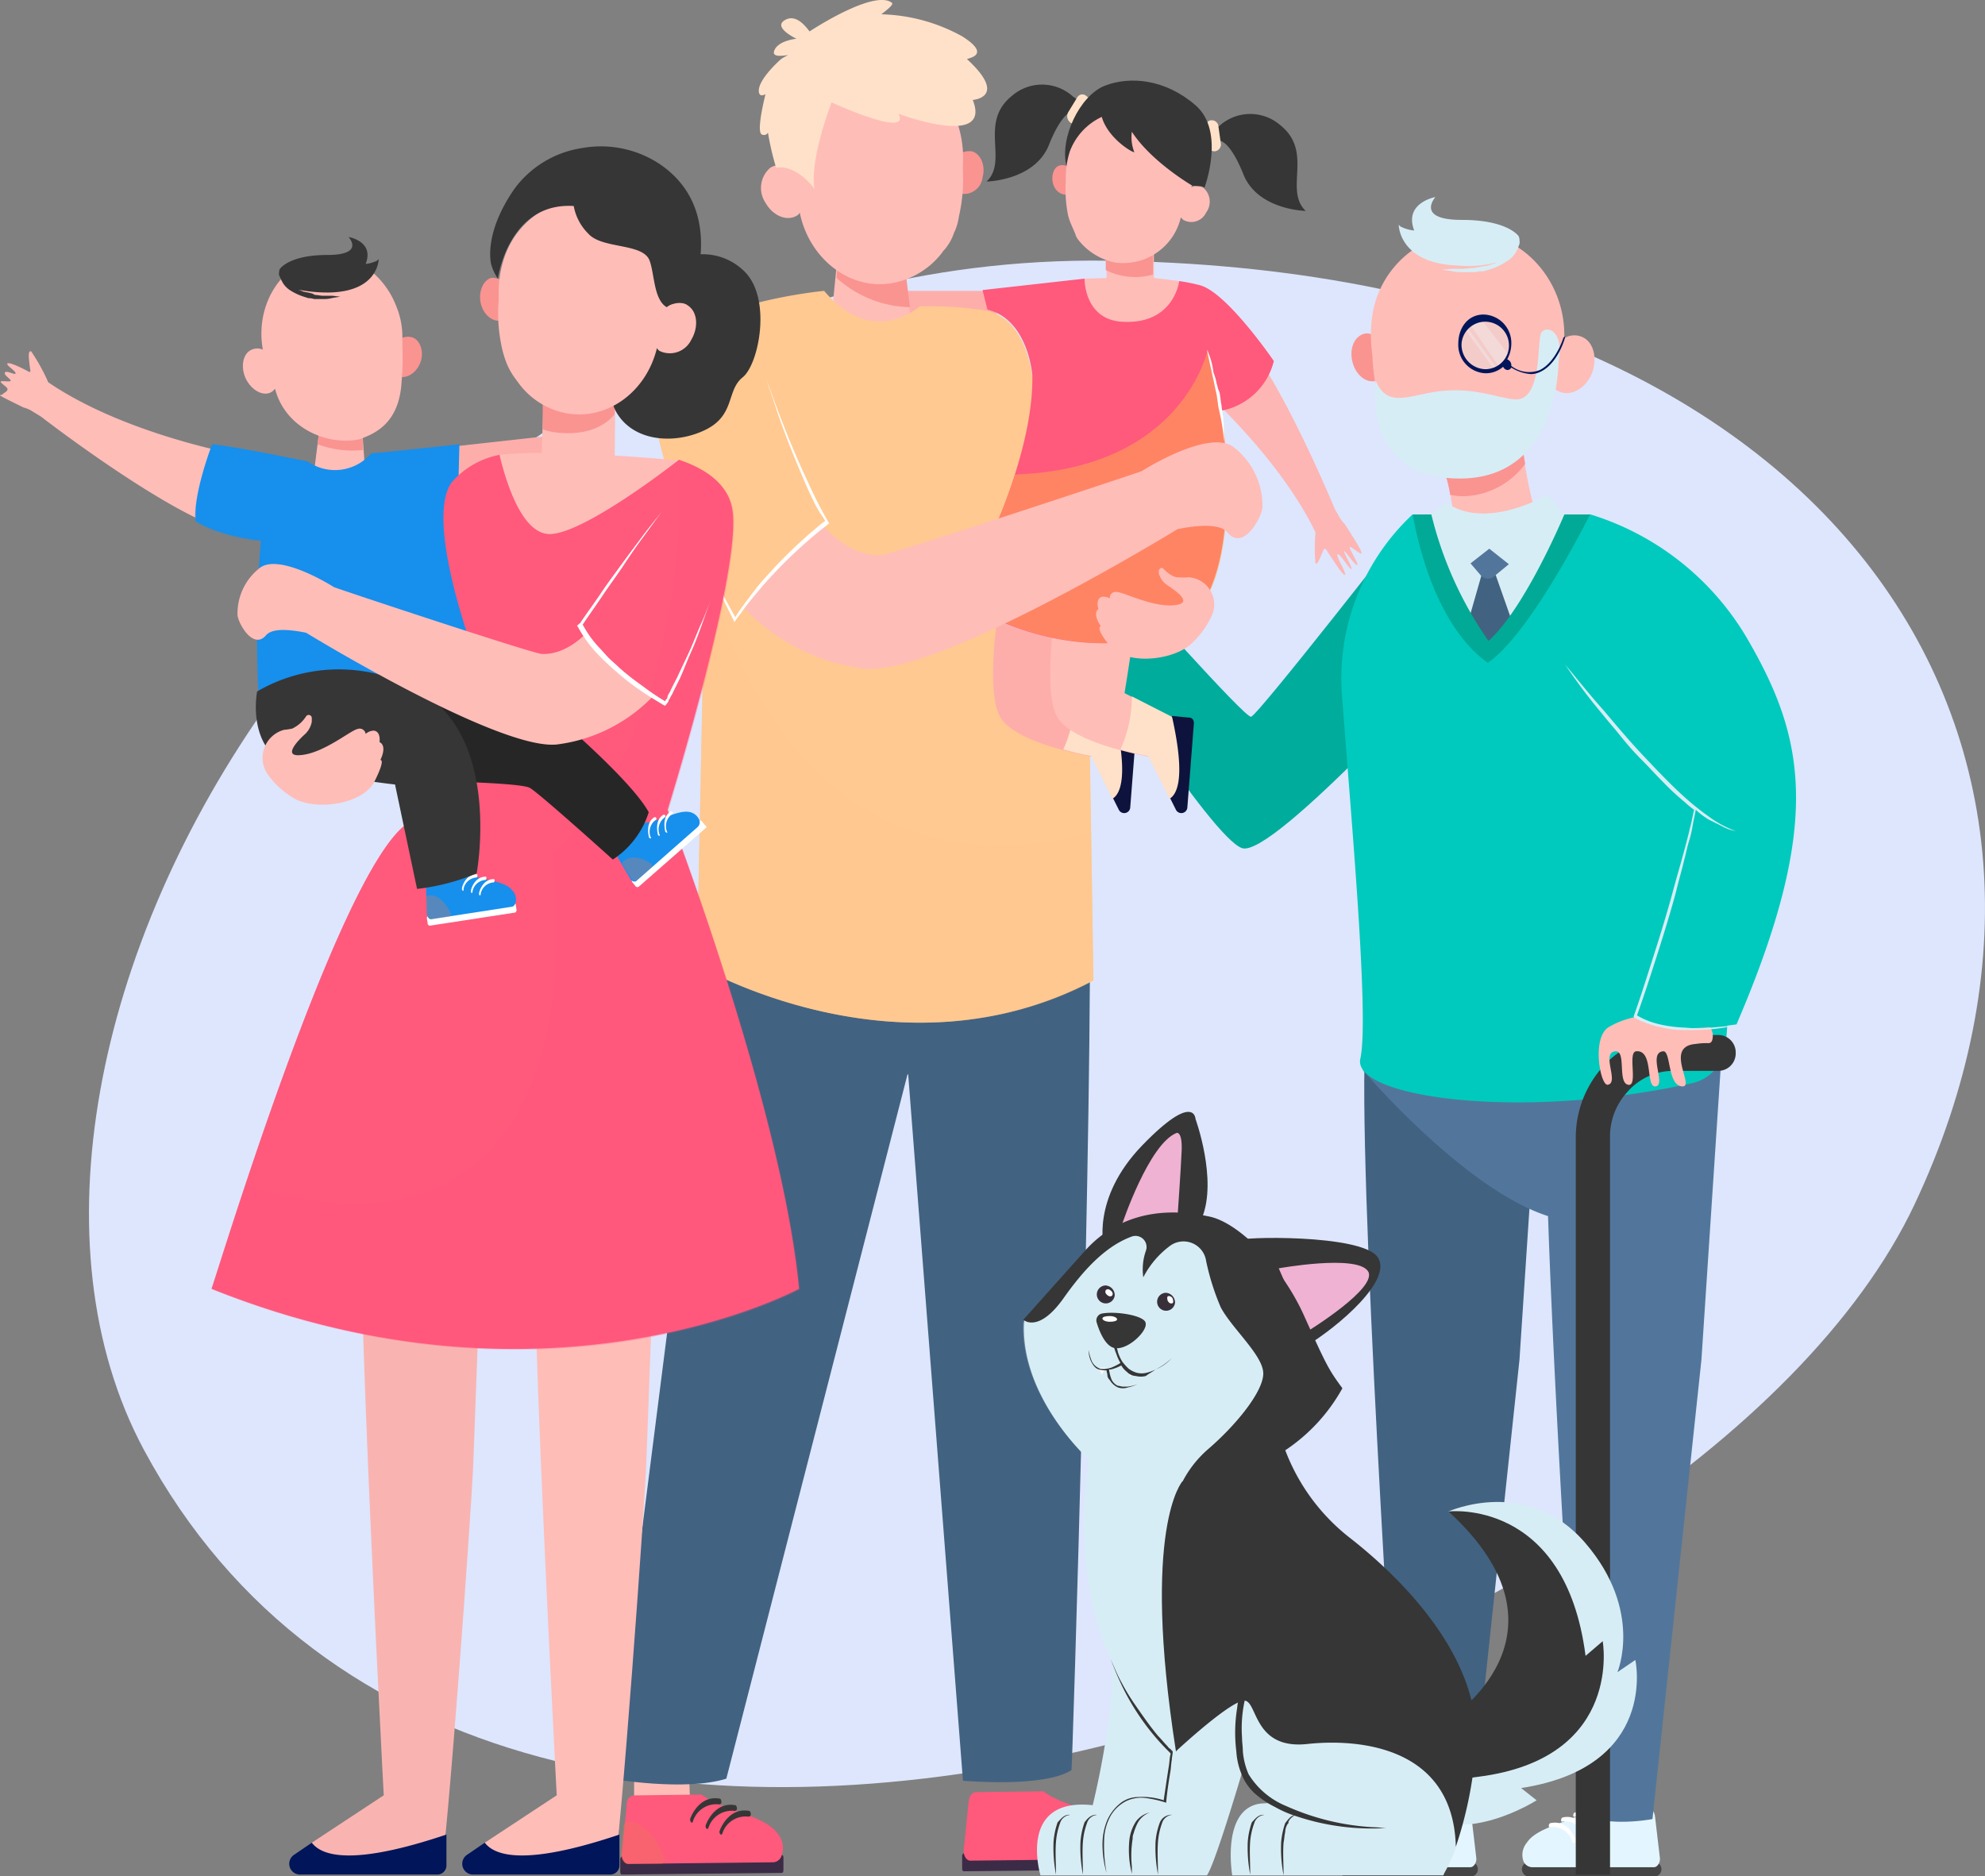 <svg xmlns="http://www.w3.org/2000/svg" viewBox="0 0 243.26 229.95"><rect x="0" y="0" width="243.26" height="229.95" fill="#808080" stroke="none"/><defs><style>.cls-1{fill:#dde6fd;}.cls-2{fill:#ffbdb8;}.cls-3{fill:#454545;}.cls-4{fill:#e3f6ff;}.cls-26,.cls-5{fill:#fff;}.cls-6{fill:#00ac9c;}.cls-7{fill:#fdb6b3;}.cls-8{fill:#3c2b46;}.cls-24,.cls-9{fill:#ff597c;}.cls-10{fill:#363636;}.cls-11{fill:#e97852;}.cls-11,.cls-18,.cls-19,.cls-23,.cls-24,.cls-26,.cls-27{isolation:isolate;}.cls-11,.cls-23,.cls-24,.cls-26,.cls-27{opacity:0.3;}.cls-12{fill:#426281;}.cls-13{fill:#fdaeab;}.cls-14{fill:#fa9491;}.cls-15{fill:#ffe1c9;}.cls-16,.cls-19{fill:#ffc991;}.cls-17{fill:#0d133d;}.cls-18{fill:#ffb04d;}.cls-18,.cls-19{opacity:0.5;}.cls-20{fill:#f9b4b1;}.cls-21{fill:#00155a;}.cls-22,.cls-23{fill:#178fed;}.cls-25{fill:#272626;}.cls-27,.cls-28{fill:#d7edf5;}.cls-29{fill:#52769b;}.cls-30{fill:#00aa96;}.cls-31{fill:#00cabd;}.cls-32{fill:#efb2d2;}.cls-33{fill:#37303a;}</style></defs><g id="Capa_2" data-name="Capa 2"><g id="Capa_1-2" data-name="Capa 1"><path class="cls-1" d="M17.61,177.65c43.7,81.4,190,27.2,217-30s-10.1-114.6-99-115.7S-9.09,127.75,17.61,177.65Z"/><path class="cls-2" d="M179.81,213.85l-.2,8.7-5.4,4.2s-1.8-4.2-1.7-4.7-.3-10.5-.3-10.5Z"/><path class="cls-3" d="M164.91,230h15.3a.9.9,0,0,0,.9-.9h0a.9.9,0,0,0-.9-.9h-15.3a.9.9,0,0,0-.9.9h0C164.11,229.55,164.41,230,164.91,230Z"/><path class="cls-4" d="M180.31,222.55l.6,5.1c.1.6-.3,1.2-.7,1.2h-15a1.2,1.2,0,0,1-1-.7,2.33,2.33,0,0,1,.4-2.3c1.3-2,5.5-2.5,7.7-4.1a.6.6,0,0,1,.4-.1h6.7C179.91,221.55,180.31,222.05,180.31,222.55Z"/><path class="cls-5" d="M173.61,224.55h0a.6.6,0,0,0,.1-.4c-.3-.7-1.2-2.4-3.1-2-.1,0-.2.2-.2.3h0c0,.2.1.3.2.2a2.47,2.47,0,0,1,2.7,1.8C173.41,224.55,173.51,224.65,173.61,224.55Z"/><path class="cls-5" d="M172,225.15h0a.6.6,0,0,0,.1-.4c-.3-.7-1.2-2.4-3.1-2-.1,0-.2.2-.2.3h0c0,.2.1.3.2.2a2.47,2.47,0,0,1,2.7,1.8C171.81,225.25,171.91,225.25,172,225.15Z"/><path class="cls-5" d="M170.61,225.85h0a.6.6,0,0,0,.1-.4c-.3-.7-1.2-2.4-3.1-2-.1,0-.2.2-.2.3h0c0,.2.1.3.2.2a2.47,2.47,0,0,1,2.7,1.8A.37.37,0,0,0,170.61,225.85Z"/><path class="cls-3" d="M187.41,230h15.3a.9.9,0,0,0,.9-.9h0a.9.9,0,0,0-.9-.9h-15.3a.9.9,0,0,0-.9.9h0A.9.9,0,0,0,187.41,230Z"/><path class="cls-4" d="M202.81,222.55l.6,5.1c.1.6-.3,1.2-.7,1.2h-15a1.2,1.2,0,0,1-1-.7,2.33,2.33,0,0,1,.4-2.3c1.3-2,5.5-2.5,7.7-4.1a.6.6,0,0,1,.4-.1h6.7C202.41,221.55,202.71,222.05,202.81,222.55Z"/><path class="cls-5" d="M196,224.55h0a.6.6,0,0,0,.1-.4c-.3-.7-1.2-2.4-3.1-2-.1,0-.2.2-.2.3h0c0,.2.1.3.2.2a2.47,2.47,0,0,1,2.7,1.8C195.81,224.55,195.91,224.65,196,224.55Z"/><path class="cls-5" d="M194.51,225.15h0a.6.6,0,0,0,.1-.4c-.3-.7-1.2-2.4-3.1-2-.1,0-.2.2-.2.3h0c0,.2.1.3.2.2a2.47,2.47,0,0,1,2.7,1.8C194.31,225.25,194.41,225.25,194.51,225.15Z"/><path class="cls-5" d="M193,225.85h0a.6.6,0,0,0,.1-.4c-.3-.7-1.2-2.4-3.1-2-.1,0-.2.2-.2.3h0c0,.2.1.3.2.2a2.47,2.47,0,0,1,2.7,1.8A.37.37,0,0,0,193,225.85Z"/><path class="cls-2" d="M.91,47.65c0-.2-1-.8-.8-.9s1.2.1,1.2-.1-.9-.7-.7-1,1.3.4,1.3.1-1.2-1-1-1.2,1.7.5,2.6,1c.1.1.3,0,.2-.2-.3-2.1-.2-2.3.1-2.3a23.16,23.16,0,0,1,2.1,3.8c9.2,6.3,22.9,8.8,22.9,8.8s7.2,10.5.3,9.6c-6-.7-20.6-11.5-24.1-14.2H5l-1.3-.8h0a4.42,4.42,0,0,0-.8-.3c-4.1-2-2.7-1.4-2.6-1.6S1,48,.91,47.65Z"/><path class="cls-2" d="M134.21,68.85c0,.2-.2.4-.4.2-1.3-1-5.5-4.1-5.9-3.8s3.3,3.2,3.2,3.7-3.7-2.4-4-2,3,3,2.9,3.2-3.5-1.8-3.9-1.7,3,2.8,3,3.2-2.9-.7-3.1-.4-.2.4,5.7,4.7l2.4,1.6,2.6.2,1.3-3.1s-3-9.4-3.4-9.5C134.51,65.15,134.31,65.35,134.21,68.85Z"/><path class="cls-6" d="M173.11,63.35s-19,24.4-19.8,24.5-15-15.9-15-15.9-4.6,4.5-5.4,6c0,0,15.5,24.7,19.3,26s27.1-24.6,27.1-24.6Z"/><path class="cls-2" d="M48.51,129.15a.3.3,0,0,1,.2-.5c3.8-.5,4.1-.7,4-1.2-.1-.3-3.4-1.3-6.3-2.1h0l-2.2,3-3.4,3.4h0a5.2,5.2,0,0,1,.3.5c5.4,7.1,5.5,7,5.8,6.8s-1.1-3.8-.8-3.8,3.7,4,3.8,3.5-2.5-4.6-2.2-4.7,3.4,3.8,3.9,3.3-3.1-4.7-2.6-4.9,4.1,4.2,4.4,3.7S49.71,130.75,48.51,129.15Z"/><path class="cls-7" d="M165.41,67.05c-.1.2,1.2,2.2.9,2.2s-1.5-1.8-1.6-1.7,1.1,2.1.9,2.2-1.5-2.1-1.7-1.8,1.2,2.4.9,2.5-1.8-2.4-2.3-3.1a.19.19,0,0,0-.3,0c-.7,1.7-.8,1.8-1,1.7a22.27,22.27,0,0,1,0-3.8c-4.3-9-13.6-17.3-13.6-17.3s-1.1-11.2,3.8-7.4c4.2,3.4,10.7,18.3,12.2,21.9h0l.7,1.2h0a4.68,4.68,0,0,0,.5.6c2.2,3.4,2.1,3.5,2,3.6S165.41,66.85,165.41,67.05Z"/><path class="cls-8" d="M137.71,229.15l-19.6.2c-.1,0-.2-.1-.2-.3v-1.6c0-.1.1-.3.2-.3l19.6-.2c.1,0,.2.1.2.3v1.6C138,229.05,137.91,229.15,137.71,229.15Z"/><path class="cls-9" d="M118.71,220.75l-.6,5.9c-.1.7.3,1.4.8,1.4l17.7-.2a1.15,1.15,0,0,0,1.1-.9,2.71,2.71,0,0,0-.5-2.6c-1.6-2.3-6.6-2.8-9.2-4.7a.37.37,0,0,0-.3-.1l-8.1.1C119.21,219.65,118.81,220.05,118.71,220.75Z"/><polygon class="cls-2" points="77.71 222.25 77.71 217.15 83.21 215.55 84.41 216.15 84.61 222.25 82.91 227.65 77.71 222.25"/><path class="cls-8" d="M95.81,229.55l-19.6.2c-.1,0-.2-.1-.2-.3v-1.6c0-.1.1-.3.2-.3l19.6-.2c.1,0,.2.1.2.3v1.6C96,229.45,95.91,229.55,95.81,229.55Z"/><path class="cls-9" d="M76.81,221.15l-.6,5.9c-.1.7.3,1.4.8,1.4l17.7-.2a1.15,1.15,0,0,0,1.1-.9,2.71,2.71,0,0,0-.5-2.6c-1.6-2.3-6.6-2.8-9.2-4.7a.37.37,0,0,0-.3-.1l-8.1.1A1,1,0,0,0,76.81,221.15Z"/><path class="cls-10" d="M84.71,223.35h0a.44.44,0,0,1-.1-.5c.3-.8,1.4-2.8,3.6-2.4.1,0,.2.2.2.4h0a.27.27,0,0,1-.3.3,3,3,0,0,0-3.2,2.1C84.91,223.35,84.81,223.45,84.71,223.35Z"/><path class="cls-10" d="M86.61,224.15h0a.44.44,0,0,1-.1-.5c.3-.8,1.4-2.8,3.6-2.4.1,0,.2.2.2.4h0a.27.27,0,0,1-.3.3,3,3,0,0,0-3.2,2.1C86.81,224.15,86.71,224.15,86.61,224.15Z"/><path class="cls-10" d="M88.31,224.85h0a.44.44,0,0,1-.1-.5c.3-.8,1.4-2.8,3.6-2.4.1,0,.2.2.2.4h0a.27.27,0,0,1-.3.3,3,3,0,0,0-3.2,2.1C88.51,224.85,88.41,224.85,88.31,224.85Z"/><path class="cls-11" d="M81.41,227.65c-1.3-3.5-3.1-4.3-4.4-4.4a.63.63,0,0,0-.6.5l-.3,3.3c-.1.7.3,1.4.8,1.4h4A.55.55,0,0,0,81.41,227.65Z"/><path class="cls-12" d="M133.51,108.45c-7.4,9.1-22.3,22.1-22.3,22.1h0l6.8,87.7s9.9.9,13.3-1.3C131.41,217.05,134,133.85,133.51,108.45Z"/><path class="cls-12" d="M130.71,111.85c0-1.3,2.9,2.5,2.8,1.5-1.1-21.3-37.2-3.4-37.2-3.4l-7.6-1.3L74.81,218s9.1,1.6,14.2,0l22.2-86.3S119.11,129,130.71,111.85Z"/><path class="cls-13" d="M120.51,35.65h-12.4l-.6,6s4,1.1,4.4.9,7-2,7-2.2a29.65,29.65,0,0,1,3.3-1,24,24,0,0,1-.3-3.7Z"/><path class="cls-2" d="M102.71,30.75l-.6,6,.3.5a10.47,10.47,0,0,0,9.5,4.2h0l-1.3-10.2Z"/><path class="cls-14" d="M111.51,37.65l-.8-6.5-7.9-.4-.3,3.3A13.82,13.82,0,0,0,111.51,37.65Z"/><path class="cls-14" d="M116.51,20.55c-.4,1.4.2,2.9,1.3,3.2a2.29,2.29,0,0,0,2.6-2c.4-1.4-.2-2.9-1.3-3.2A2.29,2.29,0,0,0,116.51,20.55Z"/><path class="cls-2" d="M116.91,28.55a6.64,6.64,0,0,0,.6-2,20.15,20.15,0,0,0,.5-5.4v-1.1a13.55,13.55,0,0,0-.5-4.4,11.07,11.07,0,0,0-10.6-7.9c-6.4.2-11.1,6.1-10.4,12.7a2.22,2.22,0,0,0-2.1.1,3.26,3.26,0,0,0-.6,4.3c.9,1.6,2.6,2.3,3.8,1.6a.78.78,0,0,0,.4-.4c1.1,5.5,5.9,9.4,11,8.7a9.9,9.9,0,0,0,6.3-3.6c.1-.1.2-.3.3-.4A6.11,6.11,0,0,0,116.91,28.55Z"/><path class="cls-15" d="M117.91,4.45a21.6,21.6,0,0,0-9.9-2.7c.9-.7,1.5-1.2,1.3-1.4-1.9-1.5-8.1,2.2-10.1,3.5-.4-.5-1.6-2.2-3-1.4-1.6.9,1.4,2.3,1.4,2.3s-2.2.2-2.7,1.4c-.4.9.9.7,1.7.6a4.38,4.38,0,0,0-.9.5h0s-3,2.6-2.7,4.1c.1.4.4.4.8.2-.4,1.6-1,4.5-.5,4.9a.54.54,0,0,0,.8-.2,35,35,0,0,0,1,4.3c2.6-.4,4.7,2.6,4.7,2.6-.6-3.7,2.1-10.6,2.1-10.6s9.8,4.5,8.2,1.4c0,0,11.5,4.3,9.1-1.7,0,0,4.4-.3-.7-5C118.41,7.15,121.71,6.85,117.91,4.45Z"/><path class="cls-2" d="M144.51,34.45l-4-.5-7.6.2-1.5,3.7,2.4,2.2a4.15,4.15,0,0,0,3.3,1.1c1.8-.4-2.2.3,2.1-.5s5.2-.5,5.1-1.3a14.6,14.6,0,0,1,.3-2.2C144.51,36.35,144.51,34.45,144.51,34.45Z"/><path class="cls-16" d="M101,35.65s-17.5,1.6-20.4,8.9,5.8,24.5,5.8,24.5l-1,49.2s24.6,14.6,48.6,1.9l-.8-51.9-3-23.2-3.7,1.1s-.7-7.3-5.8-8.1a43.62,43.62,0,0,0-8-.5S107,42.75,101,35.65Z"/><path class="cls-13" d="M122.81,71.85s1.6-1.4,2-1.2,7.5.3,7.5,2.8-1.5,11.5-1.5,11.5l5.9,3,1,1.7.3,5.7a17.42,17.42,0,0,1-.5,2.2,7.6,7.6,0,0,1-1.1.4l-2.6-5.2c-2-.4-8.9-1.8-11-4.5C120.31,85,122.81,71.85,122.81,71.85Z"/><path class="cls-15" d="M131.71,85.35l4.9,2.5,1,1.7.3,5.7a17.42,17.42,0,0,1-.5,2.2,7.6,7.6,0,0,1-1.1.4l-2.6-5.2a30.1,30.1,0,0,1-3.4-.8A15.58,15.58,0,0,0,131.71,85.35Z"/><path class="cls-17" d="M136.41,97.85l.7,1.4a.74.74,0,0,0,1.4-.3l.8-10.3c0-.4-.2-.7-.6-.7l-2.1-.2C138.21,94.85,137.41,97.15,136.41,97.85Z"/><path class="cls-2" d="M129.81,71.85s1.6-1.4,2-1.2,7.5.3,7.5,2.8-1.5,11.5-1.5,11.5l5.9,3,1,1.7.3,5.7a17.42,17.42,0,0,1-.5,2.2,7.6,7.6,0,0,1-1.1.4l-2.6-5.2c-2-.4-8.9-1.8-11-4.5C127.31,85,129.81,71.85,129.81,71.85Z"/><path class="cls-15" d="M138.71,85.35l4.9,2.5,1,1.7.3,5.7a17.42,17.42,0,0,1-.5,2.2,7.6,7.6,0,0,1-1.1.4l-2.6-5.2a30.1,30.1,0,0,1-3.4-.8A15.58,15.58,0,0,0,138.71,85.35Z"/><path class="cls-17" d="M143.41,97.85l.7,1.4a.74.74,0,0,0,1.4-.3l.8-10.3c0-.4-.2-.7-.6-.7l-2.1-.2C145.21,94.85,144.41,97.15,143.41,97.85Z"/><path class="cls-9" d="M144.51,34.45a22.11,22.11,0,0,1,2.5.5c3.3.8,9.1,9.3,9.1,9.3a8.2,8.2,0,0,1-6.5,6.1s4.1,24.7-7.4,27.6c-14.5,3.7-25.9-5.4-25.9-5.4l5.7-8.1s4.7-10.3,4.5-18.5c0,0-.5-6.8-5.5-8l-.6-2.4,12.5-1.4s-.1,5.2,4.9,5.3C143.91,39.65,144.51,34.45,144.51,34.45Z"/><path class="cls-18" d="M124.41,58.15c20.6-.7,23.6-15.3,23.6-15.3l1.7,7.5s4.1,24.7-7.4,27.6c-14.5,3.7-25.9-5.4-25.9-5.4l5.7-8.1C122,64.45,123.21,61.85,124.41,58.15Z"/><path class="cls-2" d="M100.91,64.45s3,3.8,7.1,3.6c1.3-.1,31.7-10.2,31.9-10.3,1.9-1.2,8.5-4.9,11.2-3a9.08,9.08,0,0,1,3.6,7.5c-.2,1.4-2.4,5.3-4.3,3-.9-1.1-3.6-.9-6.1-.4,0,0-29.3,18-38.4,17.1a24.53,24.53,0,0,1-14.7-7.4S96.51,67.05,100.91,64.45Z"/><path class="cls-2" d="M145.61,70.75a3.34,3.34,0,0,1,2.8,4.9,10.66,10.66,0,0,1-2.7,3.5c-2.5,1.9-7.8,2.3-9.7,0s-1.1-2.4-1.1-2.4-1.1-1.5-.3-2.1c0,0-.4-1.2.4-1.5a1.53,1.53,0,0,1,1,.2.71.71,0,0,1,.8-.8c.9,0,4.6,2,7.3,1.6,2.1-.3,0-1.7-1-2.4a2.34,2.34,0,0,1-1-1.2.75.75,0,0,1-.1-.5c0-.4.4-.6.6-.3.4.4,1.2,1.1,1.9,1A4,4,0,0,0,145.61,70.75Z"/><path class="cls-19" d="M133.71,102l.3,18.2c-23.9,12.6-48.6-1.9-48.6-1.9l1-49.2S95.31,112.35,133.71,102Z"/><path class="cls-5" d="M147.91,42.85c.2,1,.4,1.9.6,2.8.1.5.2.9.3,1.4s.2.9.3,1.4l.1.7.1.7c.1.5.2.9.3,1.4a25.35,25.35,0,0,1,.4,2.9,28.1,28.1,0,0,0-.1-2.9c0-.2-.1-.5-.1-.7s-.1-.5-.1-.7-.1-.5-.1-.7l-.1-.7a1.85,1.85,0,0,0-.2-.7c-.1-.2-.1-.5-.2-.7a7.37,7.37,0,0,0-.4-1.4A9,9,0,0,0,147.91,42.85Z"/><path class="cls-10" d="M149.41,15.45a5.63,5.63,0,0,1,7.5-.1c4.1,3.3.4,7.9,3.1,10.5,0,0-5.8-.1-7.6-4.4-1.3-3.3-2.4-4.1-2.9-4.2a.9.9,0,0,1-.6-.6A1,1,0,0,1,149.41,15.45Z"/><path class="cls-15" d="M148.41,14.75h0a.8.8,0,0,1,.9.7l.3,2.1a.85.85,0,0,1-.8,1h0a1,1,0,0,1-.9-.8l-.2-2.1C147.71,15.25,148,14.75,148.41,14.75Z"/><path class="cls-10" d="M131.51,11.85a5.63,5.63,0,0,0-7.5-.1c-4.1,3.3-.4,7.9-3.1,10.5,0,0,5.8-.1,7.6-4.4,1.3-3.3,2.4-4.1,2.9-4.2a.9.9,0,0,0,.6-.6C132.21,12.65,132.21,12.25,131.51,11.85Z"/><path class="cls-15" d="M133.11,11.75h0a.71.71,0,0,0-1.1.2l-1.1,1.8a1,1,0,0,0,.3,1.3h0a.8.8,0,0,0,1.1-.3l1.1-1.8A.9.9,0,0,0,133.11,11.75Z"/><rect class="cls-2" x="135.61" y="29.95" width="5.8" height="6.1"/><path class="cls-14" d="M141.31,33.65V30h-5.8v3.1A8,8,0,0,0,141.31,33.65Z"/><path class="cls-10" d="M147.61,23s2.6-6.9-1.1-10.1-8-3.6-11.1-2.4-5.6,6.5-4.7,9.9l10.1-1.7Z"/><path class="cls-14" d="M131.81,21.75c.2,1-.2,2-1,2.1s-1.6-.5-1.8-1.5.2-2,1-2.1S131.61,20.75,131.81,21.75Z"/><path class="cls-2" d="M131.21,27.35a5.73,5.73,0,0,1-.4-1.4,15.87,15.87,0,0,1-.2-3.7v-.7a10.47,10.47,0,0,1,.5-3,7.62,7.62,0,0,1,7.9-4.9,8,8,0,0,1,7,9.3,1.58,1.58,0,0,1,1.5.1,2.24,2.24,0,0,1,.3,3,2,2,0,0,1-2.8.9l-.3-.3a7.24,7.24,0,0,1-8.2,5.5,7.66,7.66,0,0,1-4.4-2.8c-.1-.1-.1-.2-.2-.3C131.71,28.45,131.41,27.85,131.21,27.35Z"/><path class="cls-10" d="M146.11,22.75s-5-2.9-7.4-6.6a4.94,4.94,0,0,0,.3,2.5c-.2.1-3.6-1.9-4.1-4.8s4.3-1.2,4.3-1.2,2.9-.1,3,0,2,1.6,2.1,1.7,2.2,4.3,2.2,4.3l.5,1.5.5,2.7Z"/><path class="cls-5" d="M98.91,58.85c-1.9-4-3.5-8.2-5-12.4.4,1.3.9,2.6,1.3,3.9.9,2.7,2,5.4,3.1,8,.5,1.2,1.1,2.5,1.7,3.7.2.3.4.7.6,1s.3.4.4.6a.35.35,0,0,1,.1.2c-.1.1-.3.2-.4.3-.4.3-.8.7-1.2,1a63.25,63.25,0,0,0-4.6,4.4c-.7.8-1.5,1.6-2.2,2.5-.9,1.2-1.8,2.3-2.6,3.6-.9-1.6-1.8-3.3-2.7-4.9a15.05,15.05,0,0,0-1-1.7l3.6,7.2a10.47,10.47,0,0,1,.8-1.1c.8-1.2,1.8-2.3,2.7-3.4a58,58,0,0,1,8.1-7.6A52.78,52.78,0,0,1,98.91,58.85Z"/><polygon class="cls-13" points="56.21 54.65 67.91 53.35 67.11 56.45 53.41 60.05 56.21 54.65"/><path class="cls-20" d="M38.21,225.85l8.8-5.8,7.6,4.9-2.7,2-9.2,1.4s-3.6-.5-3.8-.6S38.21,225.85,38.21,225.85Z"/><path class="cls-20" d="M59.41,141.25s-1.2,32.3-1.4,37.9-3.2,47.1-4,50.5l-6.5-.5s-4.4-80.1-3.1-87.9C45.91,133.45,59.41,141.25,59.41,141.25Z"/><path class="cls-21" d="M38.21,225.85l-2.2,1.5a1.32,1.32,0,0,0,.7,2.4h16.9a1.11,1.11,0,0,0,1.1-1.1v-3.8C43.41,228.65,39.51,227.55,38.21,225.85Z"/><path class="cls-2" d="M59.41,225.85l8.8-5.8,7.6,4.9-2.6,2-9.2,1.4s-3.6-.5-3.8-.6S59.41,225.85,59.41,225.85Z"/><path class="cls-2" d="M80.61,141.25s-1.2,32.3-1.4,37.9-3.2,47.1-4,50.5l-6.5-.5s-4.4-80.1-3.1-87.9C67.11,133.45,80.61,141.25,80.61,141.25Z"/><path class="cls-21" d="M59.41,225.85l-2.2,1.5a1.32,1.32,0,0,0,.7,2.4h16.9a1.11,1.11,0,0,0,1.1-1.1v-3.8C64.61,228.65,60.71,227.55,59.41,225.85Z"/><path class="cls-2" d="M39.21,52.15l-.7,5.5s3.9,2.9,6.2-.4l-.4-5.7Z"/><path class="cls-14" d="M47.81,43.05c-.5,1.3,0,2.8,1,3.1s2.2-.4,2.7-1.7,0-2.8-1-3.1S48.31,41.65,47.81,43.05Z"/><path class="cls-14" d="M44.51,55.15l-.2-3.6-5.1.6-.3,2.3A12.21,12.21,0,0,0,44.51,55.15Z"/><path class="cls-2" d="M49.21,46.85a36.07,36.07,0,0,0,.1-4.6v-.9a9.71,9.71,0,0,0-.7-3.7c-1.5-4-5.1-6.6-8.9-6.2-5.1.5-8.5,5.8-7.5,11.4a1.72,1.72,0,0,0-1.7.2c-.9.7-1,2.4-.2,3.7s2.2,1.9,3.1,1.2l.3-.3c1.2,4.7,6.2,7,10.3,6.2C46,53.15,48.91,51.85,49.21,46.85Z"/><path class="cls-10" d="M40.31,35.85c6.1-.1,6.1-4.1,6.1-4.1l-.2.2a4.32,4.32,0,0,1-1.4.4c1.1-2.8-2.1-3.3-2.1-3.3s2.1,2.2-2.6,2.2-5.8,1.7-5.8,1.7a.76.76,0,0,0-.1.4h0a.73.73,0,0,0,.1.6,5.94,5.94,0,0,0,.4.8,3,3,0,0,0,.8.8,7.22,7.22,0,0,0,2,.9,1.09,1.09,0,0,0,.5.1,4.33,4.33,0,0,1,.5.1h1a4.1,4.1,0,0,0,1.1-.1c.4-.1.7-.1,1.1-.2-.4,0-.7-.1-1.1-.1h-1c-.3,0-.7-.1-1-.1l-.4-.2c-.2,0-.3-.1-.5-.1l-.5-.1-.5-.2c-.1,0-.2-.1-.4-.1A18.23,18.23,0,0,0,40.31,35.85Z"/><path class="cls-2" d="M83.31,56.45s-15.4-1.5-22-.7a36.07,36.07,0,0,0,.1,4.6c.3.2,3.3,6.6,3.5,6.9s4,1.2,4,1.2,2.3-1.1,3.4-1.5,3.2-1.3,3.8-2.1a28.05,28.05,0,0,1,5.1-3.4C81.41,61.55,83.31,56.45,83.31,56.45Z"/><path class="cls-22" d="M26,54.45c2.9.3,11.7,2.1,11.7,2.1a5.82,5.82,0,0,0,7.8-1c1.7-.1,10.8-1.1,10.8-1.1l-.1,4,2.5,1.1,1.2,15.7v9c-12.5,3.9-28.2.6-28.2.6a139.82,139.82,0,0,1,.3-18.6c-5.5-.6-8-2.4-8-2.4C23.61,60.65,26,54.45,26,54.45Z"/><path class="cls-23" d="M26,54.45c1.8.2,5.8.9,8.6,1.5,1.6,6.6,7.8,19,25.1,18.1l.1,1.3v9c-12.5,3.9-28.2.6-28.2.6a139.82,139.82,0,0,1,.3-18.6c-5.5-.6-8-2.4-8-2.4C23.61,60.65,26,54.45,26,54.45Z"/><path class="cls-9" d="M49.61,101.15c8.6-6.8,8.5-21,8.5-21s-6.2-16.6-2.7-21.1a10.33,10.33,0,0,1,5.8-3.3c.8,3.3,2.8,10,6.4,9.7,3.8-.3,12.4-6.6,15.6-9.1,3,1,5.9,2.8,6.5,5.9,1.4,7-7.9,37-7.9,37s14,36.4,16.1,58.7c0,0-30.6,16.6-72,0C26,158.15,41,108,49.61,101.15Z"/><path class="cls-24" d="M67.71,104.65c17.5-16.3,15.6-48.2,15.6-48.2,3,1,5.9,2.8,6.5,5.9,1.4,7-7.9,37-7.9,37s14,36.4,16.1,58.7c0,0-30.6,16.6-72,0,0,0,1.6-5.3,4.1-12.8C75.81,159,67.71,104.65,67.71,104.65Z"/><path class="cls-5" d="M86.41,101.55l-8.1,7.1a.3.3,0,0,1-.4,0l-.4-.5a.3.3,0,0,1,0-.4l8.1-7.1a.3.3,0,0,1,.4,0l.4.5A.21.21,0,0,1,86.41,101.55Z"/><path class="cls-22" d="M75.51,104.75l1.7,2.9c.2.4.6.5.8.3l7.5-6.6a.78.78,0,0,0,.2-.8,1.58,1.58,0,0,0-1.1-1c-1.5-.4-3.8,1.2-5.6,1.3-.1,0-.1,0-.2.1l-3.4,3A3.22,3.22,0,0,0,75.51,104.75Z"/><path class="cls-5" d="M79.71,102.75h0a.22.22,0,0,1-.2-.2c-.1-.5-.3-1.8.7-2.4.1,0,.2,0,.2.1h0a.14.14,0,0,1,0,.2,1.81,1.81,0,0,0-.7,2.1C79.81,102.65,79.81,102.75,79.71,102.75Z"/><path class="cls-5" d="M80.81,102.45h0a.22.22,0,0,1-.2-.2c-.1-.5-.3-1.8.7-2.4.1,0,.2,0,.2.1h0a.14.14,0,0,1,0,.2,1.81,1.81,0,0,0-.7,2.1A.14.14,0,0,1,80.81,102.45Z"/><path class="cls-5" d="M81.71,102.05h0a.22.22,0,0,1-.2-.2c-.1-.5-.3-1.8.7-2.4.1,0,.2,0,.2.1h0a.14.14,0,0,1,0,.2,1.81,1.81,0,0,0-.7,2.1C81.81,102.05,81.81,102.05,81.71,102.05Z"/><path class="cls-11" d="M79.81,105.85c-1.7-1.1-2.8-.8-3.4-.3-.1.1-.2.3-.1.4l1,1.6c.2.4.6.5.8.3l1.7-1.5C80,106.25,79.91,106,79.81,105.85Z"/><path class="cls-5" d="M63.11,111.85l-10.4,1.6a.27.27,0,0,1-.3-.3l-.1-.6c0-.2.1-.3.2-.3l10.4-1.6a.27.27,0,0,1,.3.3l.1.6C63.31,111.65,63.21,111.85,63.11,111.85Z"/><path class="cls-22" d="M52.21,108.55l.1,3.4c0,.4.3.8.6.7l9.7-1.5q.45,0,.6-.6a1.69,1.69,0,0,0-.5-1.5c-1-1.2-3.8-1.1-5.4-2h-.2l-4.4.7A.79.79,0,0,0,52.21,108.55Z"/><path class="cls-5" d="M56.71,109.15h0c-.1,0-.1-.2-.1-.3.1-.5.6-1.7,1.8-1.7.1,0,.1.1.1.2h0a.35.35,0,0,1-.1.2,1.71,1.71,0,0,0-1.6,1.4C56.81,109.15,56.81,109.25,56.71,109.15Z"/><path class="cls-5" d="M57.81,109.45h0c-.1,0-.1-.2-.1-.3.1-.5.6-1.7,1.8-1.7.1,0,.1.1.1.2h0a.35.35,0,0,1-.1.2,1.71,1.71,0,0,0-1.6,1.4C57.91,109.45,57.81,109.45,57.81,109.45Z"/><path class="cls-5" d="M58.81,109.75h0c-.1,0-.1-.2-.1-.3.1-.5.6-1.7,1.8-1.7.1,0,.1.1.1.2h0a.35.35,0,0,1-.1.2,1.71,1.71,0,0,0-1.6,1.4C58.91,109.75,58.81,109.75,58.81,109.75Z"/><path class="cls-11" d="M55.21,111.85c-1-1.9-2-2.2-2.7-2.1a.32.32,0,0,0-.3.3l.1,1.9c0,.4.3.8.6.7l2.2-.3C55.21,112.35,55.31,112.05,55.21,111.85Z"/><path class="cls-25" d="M69,88.55s8.5,7.3,10.5,11a10.82,10.82,0,0,1-4.4,5.8s-9.2-8.3-10.2-8.8-7.9-.7-7.9-.7l-8-8.5c0-.1.5-3.5.8-3.5s13.1-.8,13.1-.8l4.6,3.9Z"/><path class="cls-10" d="M31.51,84.75s-1.7,8.5,6.1,9.8,10.8,1.6,10.8,1.6l2.7,12.8a26.87,26.87,0,0,0,7.3-1.9s3.2-17-7.4-22.6A19.88,19.88,0,0,0,31.51,84.75Z"/><path class="cls-2" d="M31.91,69.55c2.2-1.5,7.4,1.4,9,2.4.1.1,24.5,8.2,25.5,8.2,2.7.1,4.8-1.9,5.5-2.6a25.81,25.81,0,0,0,7.7,7.3,3.61,3.61,0,0,0,.4.5,19.72,19.72,0,0,1-11.8,5.9c-7.2.7-30.7-13.7-30.7-13.7-2-.4-4.1-.6-4.9.3-1.5,1.8-3.3-1.2-3.5-2.4A7.07,7.07,0,0,1,31.91,69.55Z"/><path class="cls-5" d="M71.11,76.35c.8-1.2,1.7-2.4,2.5-3.6s1.7-2.4,2.5-3.5,1.7-2.3,2.6-3.5,1.8-2.3,2.7-3.4c-.9,1.1-1.7,2.3-2.6,3.5s-1.7,2.4-2.5,3.6-1.7,2.4-2.5,3.6-1.6,2.3-2.4,3.5a13.11,13.11,0,0,0,2,2.8c.4.4.8.9,1.2,1.3s.9.8,1.3,1.2a30.13,30.13,0,0,0,2.8,2.2,27.5,27.5,0,0,0,2.8,1.9l.1-.2a.52.52,0,0,0,.2-.4c.1-.3.3-.5.4-.8l.4-.8L83,83c.5-1.1,1-2.1,1.5-3.2s.9-2.2,1.4-3.3.9-2.2,1.3-3.3c-.4,1.1-.8,2.3-1.2,3.4s-.8,2.2-1.3,3.3-.9,2.2-1.4,3.3l-.4.8-.4.8c-.1.3-.3.5-.4.8a.76.76,0,0,0-.2.4l-.3.4-.1.1-.2-.1c-1-.6-2-1.2-3-1.9a30.13,30.13,0,0,1-2.8-2.2,30.7,30.7,0,0,1-2.6-2.5,16.1,16.1,0,0,1-2.1-3l-.1-.1Z"/><path class="cls-2" d="M34.81,89.45a3.56,3.56,0,0,0-1.9,5.6,10.45,10.45,0,0,0,3.3,2.9c2.8,1.4,8.3.6,9.7-2.2s.7-2.6.7-2.6.9-1.7-.1-2.2c0,0,.2-1.3-.7-1.4a1.56,1.56,0,0,0-1,.4.74.74,0,0,0-1-.6c-.9.2-4.2,3-7,3.2-2.2.2-.3-1.8.6-2.6a2.75,2.75,0,0,0,.8-1.5V88a.38.38,0,0,0-.7-.2,4.13,4.13,0,0,1-1.7,1.5A8.66,8.66,0,0,1,34.81,89.45Z"/><polygon class="cls-2" points="75.41 48.45 75.31 58.05 67.61 60.05 66.31 57.85 66.61 48.95 74.51 46.05 75.41 48.45"/><path class="cls-14" d="M75.61,47s-.2,1.7-.3,3.8c-2.8,3.3-8.1,2.2-8.8,1.8v-3.2Z"/><path class="cls-10" d="M83.81,31.55a7.2,7.2,0,0,1,7.4,1.7c3.4,3.3,1.8,11.4-.2,13s-.9,4.6-4.5,6.4-8.7,1.6-10.9-2,1.2-9.7,1.2-9.7Z"/><path class="cls-14" d="M62.71,36.15c.3,1.4-.3,2.8-1.3,3.1s-2.2-.7-2.5-2.1.3-2.8,1.3-3.1A2.41,2.41,0,0,1,62.71,36.15Z"/><path class="cls-2" d="M61.91,44.05a13.32,13.32,0,0,1-.5-1.9,19.32,19.32,0,0,1-.3-5.3v-1a13.33,13.33,0,0,1,.7-4.3,10.61,10.61,0,0,1,10.7-7.2c6.2.5,10.6,6.5,9.7,12.9a2,2,0,0,1,2.1.2c1.2.8,1.3,2.7.4,4.2a2.91,2.91,0,0,1-3.8,1.4.78.78,0,0,1-.4-.4c-1.3,5.4-6.1,8.9-11.1,8a9.4,9.4,0,0,1-6-3.9c-.1-.1-.2-.3-.3-.4A8.47,8.47,0,0,1,61.91,44.05Z"/><path class="cls-10" d="M63.11,23.05a12.63,12.63,0,0,1,8.2-4.9,13.05,13.05,0,0,1,9.6,2c8,5.5,4.2,15.4,3.4,17.2a2.59,2.59,0,0,0-1.8-.1,2,2,0,0,0-.8.4c-1.6-.9-1.5-4.1-2.1-5.7-.8-2.2-5.8-1.4-7.5-3.3a6.35,6.35,0,0,1-1.8-3.4c-8-.5-9.3,8.9-9.3,8.9a6.26,6.26,0,0,1-.8-1.7S59.11,28.75,63.11,23.05Z"/><path class="cls-2" d="M186.31,52.65s.9,8.8,2.4,11.2c0,0-4.4,6.3-10.2,2.5,0,0-.7-7.4-1.7-9.1S186.31,52.65,186.31,52.65Z"/><path class="cls-14" d="M186.31,52.65s.2,1.9.6,4.2a9.68,9.68,0,0,1-6.6,3.9,7.48,7.48,0,0,1-2.6-.1,12.55,12.55,0,0,0-1-3.5C175.81,55.55,186.31,52.65,186.31,52.65Z"/><path class="cls-14" d="M169.91,43c.5,1.5,0,3.1-1.1,3.6s-2.5-.4-3-2,0-3.1,1.1-3.6S169.31,41.45,169.91,43Z"/><path class="cls-2" d="M170,51.85a18,18,0,0,1-.8-2.1,25.22,25.22,0,0,1-1-5.8c0-.4-.1-.8-.1-1.2a15.62,15.62,0,0,1,.2-4.8,12.07,12.07,0,0,1,11-9.5c7-.3,12.6,5.8,12.4,13a2.37,2.37,0,0,1,2.3-.1c1.4.7,1.8,2.8,1,4.6s-2.7,2.7-4,2a1,1,0,0,1-.5-.4c-.8,6.1-5.7,10.7-11.4,10.4a10.13,10.13,0,0,1-7.1-3.5l-.4-.4A6.91,6.91,0,0,1,170,51.85Z"/><polygon class="cls-26" points="181.21 38.75 185.01 43.65 183.71 44.95 180.01 39.55 181.21 38.75"/><path class="cls-26" d="M179.71,40l3.7,5.1-.2.3-3.7-5.1Z"/><path class="cls-27" d="M179.11,42.15a3.12,3.12,0,0,0,3,3.2,3.06,3.06,0,0,0,3-3.2,3.12,3.12,0,0,0-3-3.2A3.06,3.06,0,0,0,179.11,42.15Z"/><path class="cls-28" d="M191,44.35c.7-3.9-1.5-4.5-2.1-3.6s.2,8.5-3.3,8.2c-2.2-.2-4.9-1.5-9.2-1-3.5.4-6.4,2.2-7.8-1.3,0,0-1.9,12,10.3,12S191,44.35,191,44.35Z"/><path class="cls-21" d="M178.71,42.15a3.48,3.48,0,0,0,3.4,3.6,3.23,3.23,0,0,0,2.1-.8.66.66,0,0,0,.5.4.55.55,0,0,0,.5-.3,5.21,5.21,0,0,0,2.4.8,2.66,2.66,0,0,0,1.2-.3c2.1-1,3-4.1,3-4.3l-.2.1s-.9,3-2.9,4a3.55,3.55,0,0,1-3.5-.5v-.1a.75.75,0,0,0-.5-.7,4.14,4.14,0,0,0,.5-1.9,3.48,3.48,0,0,0-3.4-3.6C179.91,38.55,178.71,40.15,178.71,42.15Zm.4,0a2.91,2.91,0,1,1,2.9,3.1A3,3,0,0,1,179.11,42.15Z"/><path class="cls-28" d="M178.81,32.55c-7.4-.2-7.4-5-7.4-5l.2.2a4.51,4.51,0,0,0,1.7.5c-1.3-3.4,2.6-4.1,2.6-4.1s-2.5,2.8,3.2,2.8,7,2,7,2a1.09,1.09,0,0,1,.1.5h0a1,1,0,0,1-.1.7,3.13,3.13,0,0,1-.5,1,2.84,2.84,0,0,1-1,.9,8,8,0,0,1-2.5,1.1,1.48,1.48,0,0,1-.7.1c-.2,0-.4.1-.7.1h-1.4a5.7,5.7,0,0,1-1.3-.1c-.4-.1-.9-.1-1.3-.2.4,0,.9-.1,1.3-.1h1.2c.4,0,.8-.1,1.3-.1l.6-.1c.2,0,.4-.1.6-.1l.6-.1.6-.2c.2,0,.3-.1.5-.2A12.8,12.8,0,0,1,178.81,32.55Z"/><path class="cls-12" d="M167.21,130.35c7,7.8,21.4-.1,21.4-.1l-2.4,36.4-6,56.3s-5.6,1.1-8.8-.7C171.51,222.25,166.81,152.15,167.21,130.35Z"/><path class="cls-29" d="M204.81,132.65a21.75,21.75,0,0,0-.9-4c-.4,0-15-2.2-15.9-2l-21,4.5s12.4,14.6,22.7,17.9c1,29.1,4,73.2,4,73.2,3.2,1.8,8.8.7,8.8.7l6-56.3,2.4-36.4A54,54,0,0,1,204.81,132.65Z"/><path class="cls-28" d="M173.11,63.05h21.7s-4.7,19.7-12.5,18.1-9.9-13.4-9.9-13.4Z"/><path class="cls-28" d="M187.61,71.25l-5.1-4.1-5.2,4.1,4.4,7.7s2.6,0,2.6-.4,3.2-7.1,3.2-7.1v-.2Z"/><polygon class="cls-12" points="185.61 77.05 183.11 69.95 181.71 69.95 179.51 77.65 182.11 82.95 185.61 77.05"/><path class="cls-30" d="M194.91,63.05h-3.2s-4.8,11.5-9.3,15.5a46.07,46.07,0,0,1-7-15.5h-2.3v16.5s4.1,9.9,6.8,8.3,5.8-.7,7.6-5.3,3.7-5.3,4.2-8.3a34.23,34.23,0,0,1,1.7-6.4C194.11,65.75,194.91,63.05,194.91,63.05Z"/><path class="cls-31" d="M173.11,63.05a27.52,27.52,0,0,0-8.6,22.8c1.1,14.8,3.3,38.9,2.2,43.9-1.1,4.7,19.4,7.7,40.7,3a5.34,5.34,0,0,0,4.1-4.9l.9-11.2s.8-11.5,0-17.9-6.1-17.6-7-23.2-10.6-12.4-10.6-12.4-7.2,14.5-12.5,18.1C182.31,81.05,175.91,77.85,173.11,63.05Z"/><path class="cls-28" d="M191.71,63.05l-2.1-2.4s-7.4,4.4-12.3,1l-1.9,1.3,2.5,2.4s10,.8,10.1.6A42.19,42.19,0,0,1,191.71,63.05Z"/><path class="cls-29" d="M184.91,69.15l-2.4-1.9-2.3,1.8,1.2,1.4a1.19,1.19,0,0,0,1.8.1Z"/><path class="cls-10" d="M193.11,229.75h4.2v-90.2a8.08,8.08,0,0,1,2.2-5.8,7.45,7.45,0,0,1,5.5-2.5h5.6a2.14,2.14,0,0,0,2.1-2.2h0a2.14,2.14,0,0,0-2.1-2.2h-5.4a11.67,11.67,0,0,0-8.7,3.8,13,13,0,0,0-3.4,8.9v90.2Z"/><path class="cls-2" d="M197.21,125.85c3.1-1.8,6.9-1.7,10-1.1.2,0,.3.1.5.1,2.4.6,2.3,2.1,2.1,2.7a.46.46,0,0,1-.5.3,8.64,8.64,0,0,0-1.5.1c-3.9.3-.1,5.2-1.6,5.2-1.9,0-1.4-4.4-2.4-4.3-1.9.2.4,4.1-.9,4.3s-.2-4.5-2.4-4.3c-1.1.1.3,4.4-1,4.1s-.2-4.1-1.5-4.1c-1.9.1.5,3.9-1,4.1C196.11,133.05,195,127.05,197.21,125.85Z"/><path class="cls-31" d="M194.91,63.05a33.8,33.8,0,0,1,19.2,15.2c7.1,12.2,9.3,22.6-1.3,47.3,0,0-10.2,1.6-12.5-1.1l7.2-24.6-14.1-17.5Z"/><path class="cls-28" d="M196.51,87.05c1.6,1.9,3.2,3.8,4.9,5.6s3.4,3.6,5.2,5.2a32.53,32.53,0,0,0,2.9,2.3,12.27,12.27,0,0,0,3.2,1.7,4.92,4.92,0,0,1-1.7-.6l-.4-.2c-.1-.1-.3-.1-.4-.2l-.4-.2-.4-.2a9.55,9.55,0,0,1-1.6-1.2c-.1.7-.3,1.4-.4,2.1a14.62,14.62,0,0,1-.5,2c-.2.7-.3,1.3-.5,2-.3,1.3-.7,2.6-1,3.9-.7,2.6-1.5,5.2-2.3,7.7s-1.6,5-2.5,7.5a9.61,9.61,0,0,0,2.8,1.1,16.45,16.45,0,0,0,3.1.4,17.1,17.1,0,0,0,3.2,0l3.2-.3a30.62,30.62,0,0,1-3.2.5c-1.1.1-2.1.1-3.2.1a11.7,11.7,0,0,1-3.2-.4,10.83,10.83,0,0,1-3-1.1l-.1-.1v-.1c.9-2.5,1.7-5.1,2.5-7.6s1.6-5.1,2.3-7.7,1.5-5.2,2.1-7.8c.2-.7.3-1.4.5-2.2a10.63,10.63,0,0,1-1.1-.9,32,32,0,0,1-2.7-2.5c-.9-.9-1.7-1.8-2.6-2.7s-1.7-1.8-2.5-2.8-1.6-1.9-2.4-2.9a67,67,0,0,1-4.5-6C193.31,83.25,194.81,85.15,196.51,87.05Z"/><polygon class="cls-2" points="135.91 222.45 135.91 217.85 140.81 216.45 141.81 216.95 142.01 222.45 140.51 227.15 135.91 222.45"/><path class="cls-10" d="M142.11,223.75h0c-.1-.1-.2-.3-.1-.4.3-.7,1.3-2.5,3.2-2.1.1,0,.2.2.2.3h0c0,.2-.1.3-.2.2a2.57,2.57,0,0,0-2.8,1.9A.37.37,0,0,1,142.11,223.75Z"/><path class="cls-10" d="M143.71,224.35h0c-.1-.1-.2-.3-.1-.4.3-.7,1.3-2.5,3.2-2.1.1,0,.2.2.2.3h0c0,.2-.1.3-.2.2a2.57,2.57,0,0,0-2.8,1.9C143.91,224.35,143.81,224.45,143.71,224.35Z"/><path class="cls-11" d="M139.21,227.55c-1.1-3.1-2.8-3.8-3.9-3.9a.47.47,0,0,0-.5.5l-.3,2.9c-.1.6.3,1.2.7,1.2h3.5C139.11,228.15,139.31,227.85,139.21,227.55Z"/><path class="cls-10" d="M151.61,152.05c.2-.5,15.2-.8,17.2,2s-4.9,8.6-8.7,10.9S151.61,152.05,151.61,152.05Z"/><path class="cls-32" d="M156.71,155.45c.2.5,3.4,7.8,3.4,7.8s9-5.5,7.5-7.5S156.71,155.45,156.71,155.45Z"/><path class="cls-28" d="M177.51,185.25s9.7-4.4,16.8,3.9,3.9,15.8,3.9,15.8l2.2-1.5s2.9,13.1-14,15.7l1.9,1.5s-8.9,5.7-14.6,1.4-3.9-7.3-2.4-7.8,13-3.4,13-3.4l3.1-6.4-.6-11s-3.7-4.2-3.8-4.6C182.91,188.25,177.51,185.25,177.51,185.25Z"/><path class="cls-10" d="M177.51,210.75s16.5-10.4,0-25.5c0,0,14.3-1.7,16.8,17.7l2.1-1.8s2.5,13.9-14.4,16.5S177.51,210.75,177.51,210.75Z"/><path class="cls-10" d="M135.31,153.05s-1.7-6.1,4.7-12.7,6.5-3.2,6.5-3.2,2.7,7.4.8,12.1S135.31,153.05,135.31,153.05Z"/><path class="cls-32" d="M137.51,150.05s3.3-9.9,6.7-11.2c0,0,.7-.2.6,2.2s-.5,8-.5,8Z"/><path class="cls-28" d="M178.51,226.25c-.4-.2.4-3.7.4-4.1s-1.4-7.8-1.7-7.6-12.6-5.3-14.4-5.6-12.7-9.1-12.7-9.1.6-9.6.6-10,7.4-19.8,7.4-19.8-3.3-12.4-4.4-13.3-7-6.4-7.5-6.4-9.1.4-9.5.7-5.9,5.9-6.5,6.7-4.2,3.7-4.7,4.1h0c-.6,9.4,8,17.1,8,17.1-2.4,15.1,2.8,24.7,2.8,24.7.2,7.2-2.4,17.6-2.4,17.6-9.3-1-6.4,8.6-6.4,8.6h20.4c1-1.4,4.3-12.6,4.3-12.6a15,15,0,0,0,3.9,3.7l-1.6.1c-4.9.6-3.5,8.8-3.5,8.8h25.9c-.1-.1.7-1.1,1.6-3.6Z"/><path class="cls-27" d="M150.41,200.05l-.3-.3s.6-9.6.6-10,5.5-14.9,7-18.8c-29.4,3.7-32.1-7.6-32.3-9.2h0c-.6,9.4,8,17.1,8,17.1-2.4,15.1,2.8,24.7,2.8,24.7a29.29,29.29,0,0,0,7.6,11.4l.4-.3,6.1-12.9C150.21,201.75,150.31,201.15,150.41,200.05Z"/><path class="cls-10" d="M165.51,188.55a24.69,24.69,0,0,1-8-10.8h0a21.8,21.8,0,0,0,7-7.6h0c-1.7-2.3-2-2.9-4.7-8.9s-7.8-11.2-11.4-12.1c-8-1.8-12.8,1.2-15.4,4.1l-7.6,8.5h0c.1.1,1.9,1.6,4.9-2.6,2.4-3.4,5.1-6.4,8.4-7.6a1.36,1.36,0,0,1,1.7,1.8,6.88,6.88,0,0,0-.3,3.2,11.18,11.18,0,0,1,3.2-3.8,2.8,2.8,0,0,1,4.5,1.8,29.57,29.57,0,0,0,1.8,5.7c1.4,2.6,5.1,5.8,5.2,8s-3.3,6.4-6.8,9.4a13.5,13.5,0,0,0-3.5,4.8c-1,2.3-1,4.5.4,5.4h0a5,5,0,0,0,3.5,0c2-.7,2.9,1.2,1.4,2.8s-4.3,4.5-4.7,8.9-1,14.7-1,15.1h0c.2-.2,7-6.5,8.5-6.2s1.1,6,7.6,5.3,17.9.4,18.2,12.6h0a49.12,49.12,0,0,0,2.4-11.6C182,203.35,171.51,193.25,165.51,188.55Z"/><path class="cls-10" d="M135.11,226.05a7.65,7.65,0,0,1,.6-3,5.48,5.48,0,0,1,1.8-2.2,3.61,3.61,0,0,1,2-.6,8.28,8.28,0,0,1,3.1.4c.2-1.4.4-2.7.6-4,.1-.5.1-1,.2-1.5,0,0,.1-.2,0-.3l-.5-.5a29.33,29.33,0,0,1-5.2-7.3c-.6-1.2-1.1-2.4-1.6-3.7.4.9.8,1.9,1.3,2.8a26.06,26.06,0,0,0,1.7,2.8c.9,1.3,1.8,2.6,2.8,3.8.4.4.7.8,1.1,1.2.1.1.2.3.4.4l.2.2c.1.1.1.1.1.2,0,.3-.1.6-.1.9-.1.5-.1,1.1-.2,1.6-.2,1.2-.4,2.5-.5,3.7a13.1,13.1,0,0,0-2.7-.6,4.31,4.31,0,0,0-2.2.4,4.69,4.69,0,0,0-1.9,1.8,6.41,6.41,0,0,0-.8,3,18,18,0,0,0,.3,4,12.3,12.3,0,0,1-.5-3.5Z"/><path class="cls-10" d="M140.91,222.15a2.73,2.73,0,0,0-1.5,1.3,6.94,6.94,0,0,0-.5,1.3,1.27,1.27,0,0,0-.1.6,12.92,12.92,0,0,0-.1,3.4v.9a11.94,11.94,0,0,1-.3-4.2,5.28,5.28,0,0,1,.8-2.2,2.83,2.83,0,0,1,1.7-1.1C140.61,222.25,140.51,222.25,140.91,222.15Z"/><path class="cls-10" d="M143.61,222.45a1.39,1.39,0,0,0-1.2,1,8.56,8.56,0,0,0-.5,2.3c-.1,1.3,0,2.6,0,3.9v.1a17.54,17.54,0,0,1-.3-4,8.56,8.56,0,0,1,.5-2.3,1.52,1.52,0,0,1,1.2-1h.3C143.41,222.45,143.31,222.35,143.61,222.45Z"/><path class="cls-10" d="M154.91,222.45a1.39,1.39,0,0,0-1.2,1,8.73,8.73,0,0,0-.5,2.2c-.1,1.3,0,2.5,0,3.8v.3a17.54,17.54,0,0,1-.3-4,9.3,9.3,0,0,1,.5-2.4c.4-.4.8-1,1.5-.9h0C154.81,222.45,154.61,222.35,154.91,222.45Z"/><path class="cls-10" d="M159,222.45c-.4,0-.6.2-.9.5-.1.1-.1.2-.2.3v.2l-.1.1a1.93,1.93,0,0,0-.3,1c-.1.4-.1.8-.2,1.3-.1,1.3,0,2.6,0,3.9v.1a17.54,17.54,0,0,1-.3-4,9.3,9.3,0,0,1,.5-2.4c.4-.5.8-1.1,1.5-1h0C158.91,222.45,158.71,222.35,159,222.45Z"/><path class="cls-10" d="M131.11,222.45a1.39,1.39,0,0,0-1.2,1,8.56,8.56,0,0,0-.5,2.3c-.1,1.3,0,2.6,0,3.9v.1a17.54,17.54,0,0,1-.3-4,9.3,9.3,0,0,1,.5-2.4c.4-.4.8-1,1.5-.9h0C130.91,222.45,130.81,222.35,131.11,222.45Z"/><path class="cls-10" d="M134.41,222.45a1.39,1.39,0,0,0-1.2,1,8.56,8.56,0,0,0-.5,2.3c-.1,1.3,0,2.6,0,3.9v.1a17.54,17.54,0,0,1-.3-4,9.3,9.3,0,0,1,.5-2.4c.3-.4.8-1,1.5-.9h0C134.21,222.45,134.11,222.35,134.41,222.45Z"/><path class="cls-10" d="M169.31,204.35a26.14,26.14,0,0,0-6-1.9,12.57,12.57,0,0,0-6.1.1,5.85,5.85,0,0,0-2.4,1.4,7.39,7.39,0,0,0-1.7,2.5,15.79,15.79,0,0,0-.9,6.5c0,.6.1,1.1.1,1.7a8.87,8.87,0,0,0,.7,2.8,9.71,9.71,0,0,0,4.6,3.9,30,30,0,0,0,10.7,2.6c.5,0,1.1.1,1.6.1a29,29,0,0,1-10.9-1.4,13.9,13.9,0,0,1-2.8-1.2,11,11,0,0,1-2.5-1.7,6.33,6.33,0,0,1-1.6-2.4,8.76,8.76,0,0,1-.6-2.7,18.76,18.76,0,0,1,.1-5.3,9.44,9.44,0,0,1,2.6-5.6,7.79,7.79,0,0,1,5.4-1.9,18.38,18.38,0,0,1,6.1,1.2,8.75,8.75,0,0,1,3.6,1.3C168.81,204.15,168.41,203.85,169.31,204.35Z"/><path class="cls-10" d="M135,161a.86.86,0,0,0-.6,1.1c.3,1,1,2.8,2.1,3.1,1.6.4,4.1-2,3.9-3C140.41,161.25,136.71,160.65,135,161Z"/><path class="cls-10" d="M144.91,181.55s-5.1,5.6-.8,33.1c0,0,10.5-18.7,10.8-19.7s-.2-9.5-.4-9.8S144.91,181.55,144.91,181.55Z"/><polygon class="cls-5" points="134.71 167.65 135.01 168.45 135.51 167.65 134.71 167.65"/><polygon class="cls-5" points="138.41 167.85 138.21 167.85 138.51 168.75 138.81 168.15 138.41 167.85"/><path class="cls-10" d="M141.61,167.85a4.87,4.87,0,0,1-1.1.4,2.44,2.44,0,0,1-1.2,0,3.13,3.13,0,0,1-1-.5,6.47,6.47,0,0,1-.8-.9,5.36,5.36,0,0,1-.5-1.1l-.3-1.2-.3.1a6.47,6.47,0,0,0,.4,1.3,5.36,5.36,0,0,0,.5,1.1,6.72,6.72,0,0,1-1.2.6,2.88,2.88,0,0,1-1.3.1,1.76,1.76,0,0,1-1-.9,5.73,5.73,0,0,1-.4-1.4,3.19,3.19,0,0,0,.3,1.4c.2.4.5.9,1,1a2.77,2.77,0,0,0,.9.1c0,.2.1.4.1.6s.1.4.3.6a2.19,2.19,0,0,0,1,.9,1.85,1.85,0,0,0,1.2,0,5.64,5.64,0,0,0,1.2-.4,5.27,5.27,0,0,1-1.2.3h-.6c-.2,0-.4-.1-.6-.1a1.55,1.55,0,0,1-.8-.8,5.27,5.27,0,0,1-.3-1.2h.2a5,5,0,0,0,1.3-.5h0a2.7,2.7,0,0,0,.7.8,1.61,1.61,0,0,0,1.1.5,2.44,2.44,0,0,0,1.2,0c.4-.3.8-.5,1.2-.8a5.58,5.58,0,0,0,2-1.4A8.11,8.11,0,0,1,141.61,167.85Z"/><path class="cls-33" d="M144,159.65a1.1,1.1,0,1,1-1.1-1.2A1.2,1.2,0,0,1,144,159.65Z"/><path class="cls-33" d="M136.61,158.75a1.1,1.1,0,1,1-1.1-1.2A1.2,1.2,0,0,1,136.61,158.75Z"/><path class="cls-5" d="M136.21,158.25c.2.2.2.5,0,.6s-.4,0-.6-.2-.2-.5,0-.6S136,158.05,136.21,158.25Z"/><path class="cls-5" d="M143.11,159.45c-.1-.3-.1-.6.1-.6a.55.55,0,0,1,.5.3c.1.3.1.6-.1.6S143.31,159.75,143.11,159.45Z"/><path class="cls-5" d="M136,162c-.5,0-.9-.2-.9-.4s.4-.3.9-.3.9.2.9.4S136.51,162,136,162Z"/></g></g></svg>
